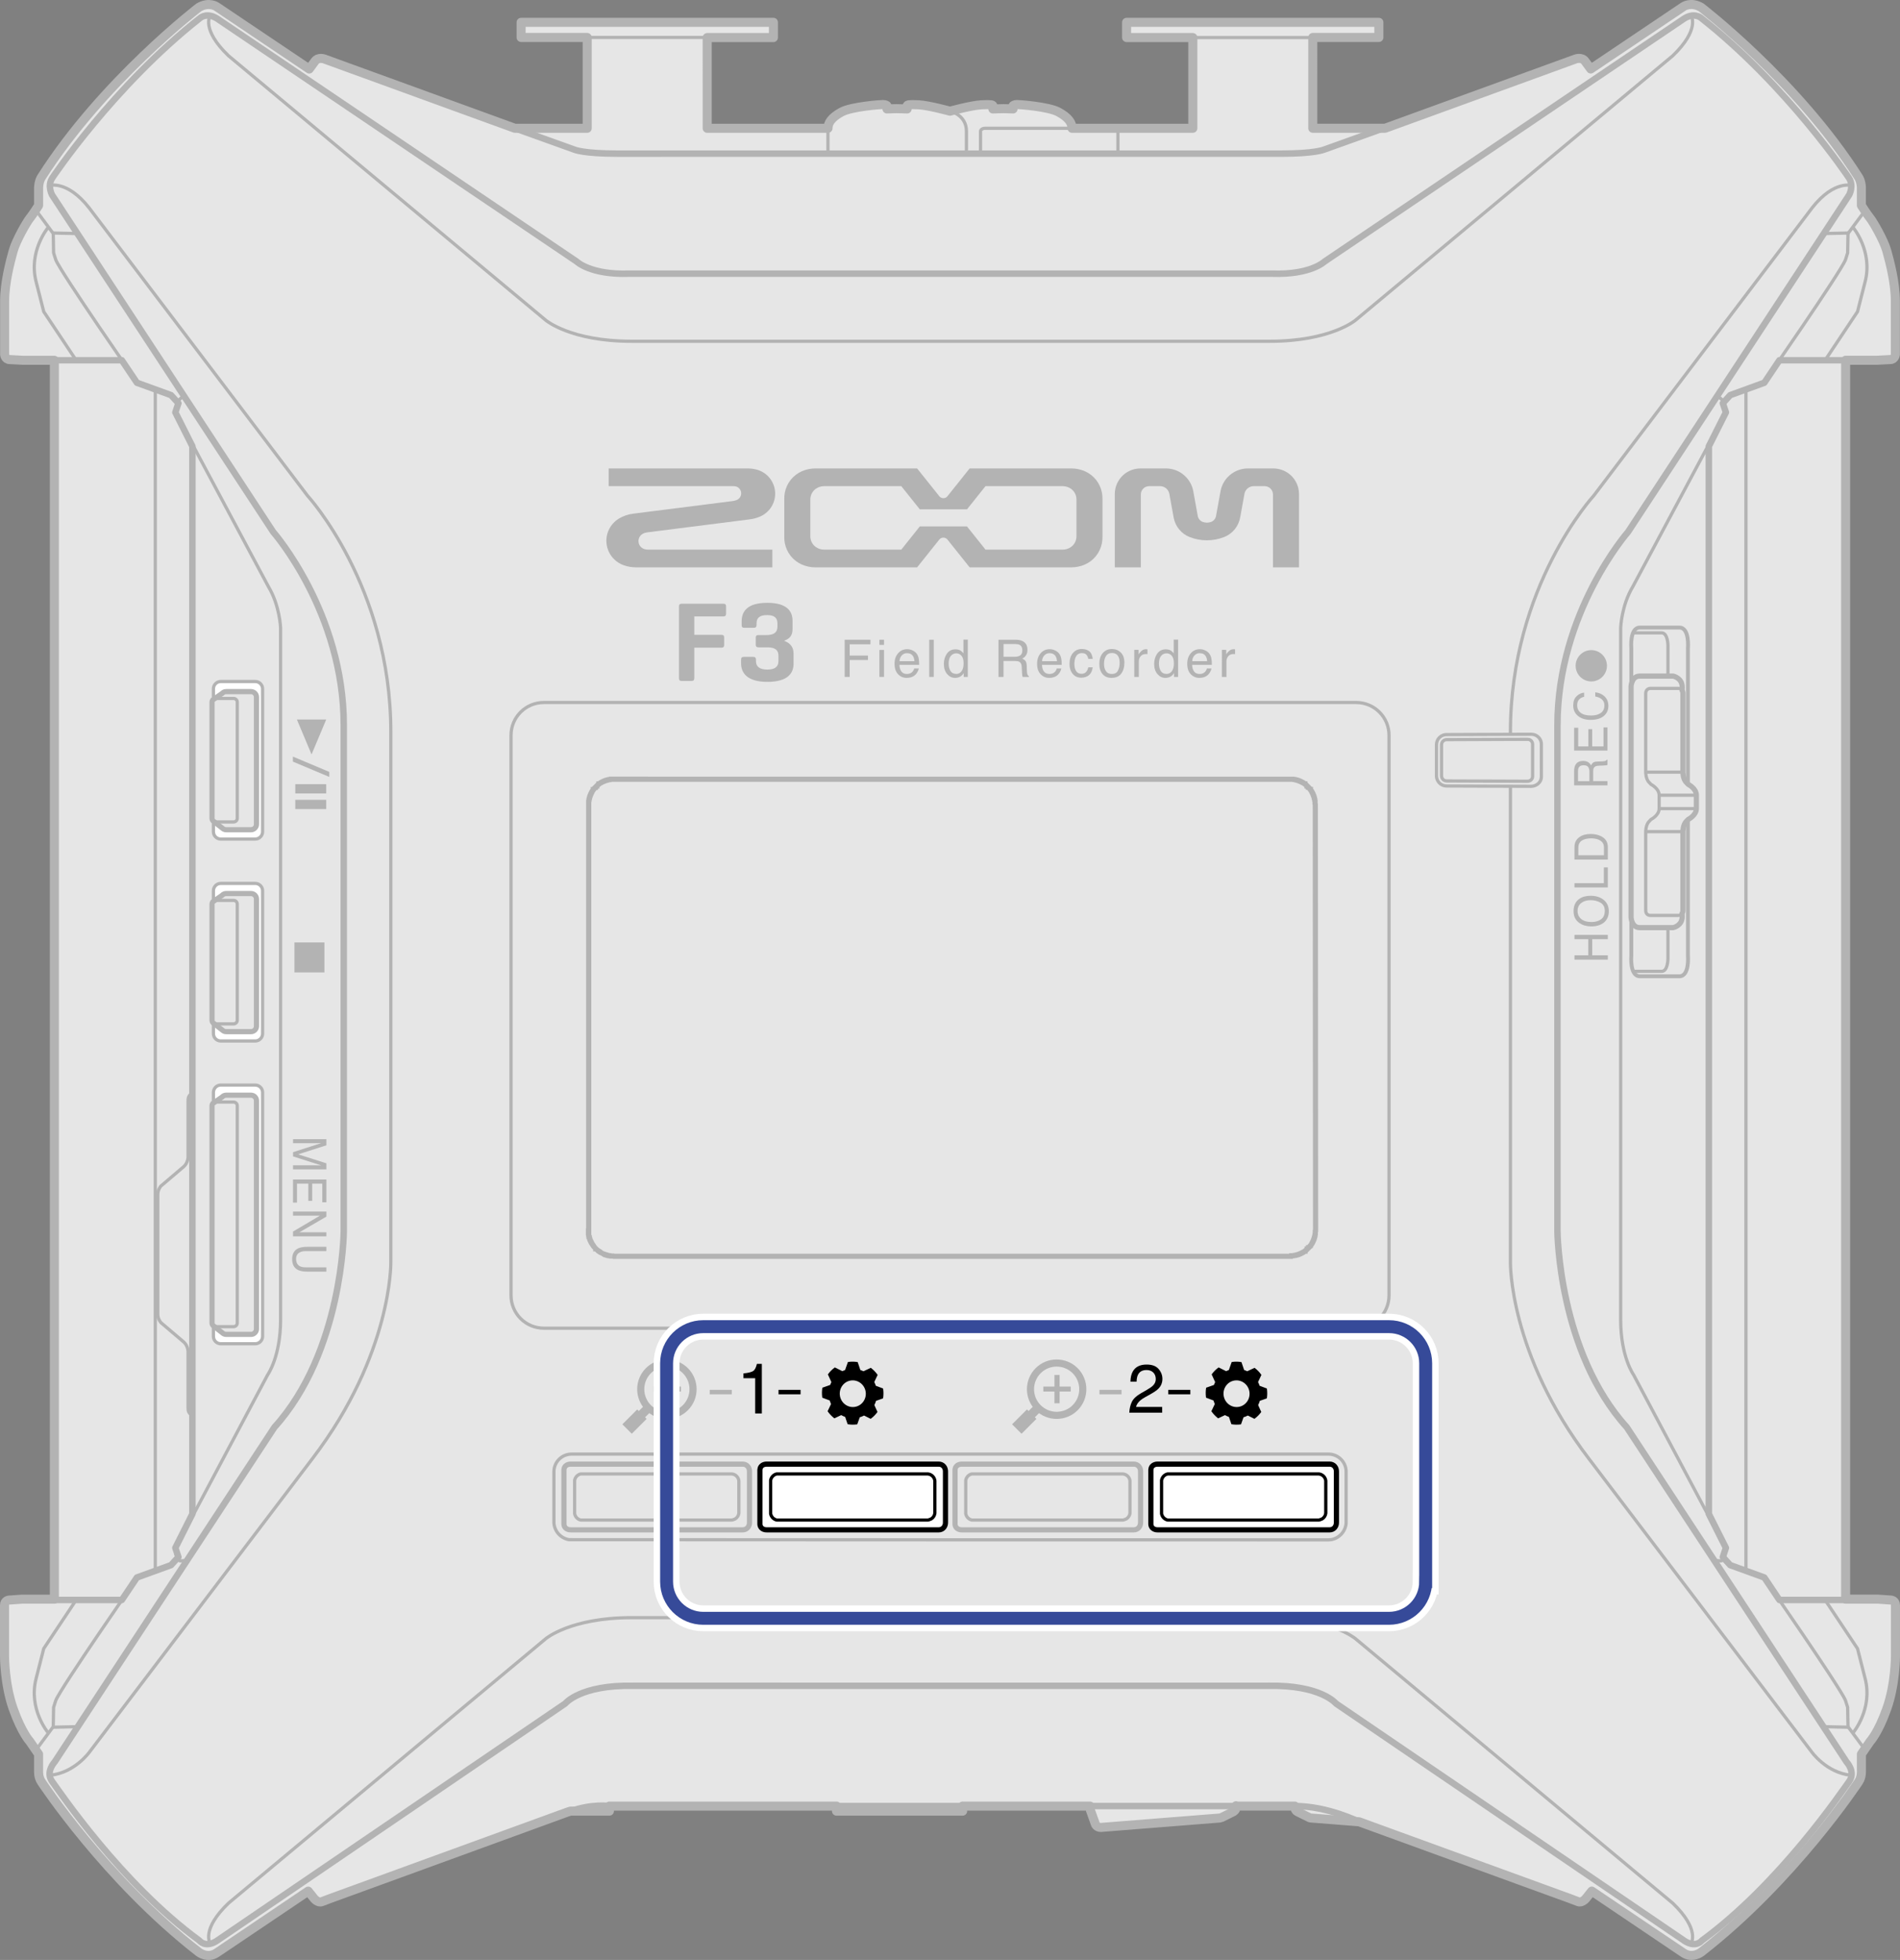 <?xml version="1.0" encoding="utf-8"?>
<!-- Generator: Adobe Illustrator 26.0.1, SVG Export Plug-In . SVG Version: 6.00 Build 0)  -->
<svg version="1.1" xmlns="http://www.w3.org/2000/svg" xmlns:xlink="http://www.w3.org/1999/xlink" x="0px" y="0px"
	 width="146.962px" height="151.602px" viewBox="0 0 146.962 151.602" style="enable-background:new 0 0 146.962 151.602;"
	 xml:space="preserve">
<rect x="0" y="0" width="146.962" height="151.602" fill="#808080" stroke="none"/>
<style type="text/css">
	.st0{fill:#E6E6E6;stroke:#B3B3B3;stroke-width:0.7;stroke-linecap:round;stroke-linejoin:round;stroke-miterlimit:10;}
	.st1{fill:none;stroke:#B3B3B3;stroke-width:0.25;stroke-linecap:round;stroke-linejoin:round;stroke-miterlimit:10;}
	.st2{fill:none;stroke:#B3B3B3;stroke-width:0.25;stroke-linejoin:round;stroke-miterlimit:10;}
	.st3{fill:none;stroke:#B3B3B3;stroke-width:0.5;stroke-linecap:round;stroke-linejoin:round;stroke-miterlimit:10;}
	.st4{fill:none;stroke:#B3B3B3;stroke-width:0.25;stroke-miterlimit:10;}
	.st5{fill:#FFFFFF;stroke:#B3B3B3;stroke-width:0.25;stroke-miterlimit:10;}
	.st6{fill:#E6E6E6;stroke:#B3B3B3;stroke-width:0.4;stroke-miterlimit:10;}
	.st7{fill:none;stroke:#B3B3B3;stroke-width:0.5;stroke-miterlimit:10;}
	.st8{fill:none;stroke:#B3B3B3;stroke-width:0.4;stroke-linecap:round;stroke-linejoin:round;stroke-miterlimit:10;}
	.st9{fill:#FFFFFF;stroke:#000000;stroke-width:0.4;stroke-linecap:round;stroke-linejoin:round;stroke-miterlimit:10;}
	.st10{fill:none;stroke:#000000;stroke-width:0.25;stroke-linecap:round;stroke-linejoin:round;stroke-miterlimit:10;}
	.st11{fill:#E6E6E6;stroke:#B3B3B3;stroke-width:0.25;stroke-miterlimit:10;}
	.st12{fill:none;stroke:#B3B3B3;stroke-width:0.3;stroke-miterlimit:10;}
	.st13{fill:#B3B3B3;}
	.st14{fill:none;stroke:#FFFFFF;stroke-width:2;stroke-miterlimit:10;}
	.st15{fill:none;stroke:#364A99;stroke-miterlimit:10;}
</style>
<g id="レイヤー_1">
	<g>
		<path class="st0" d="M105.127,140.916l13.49,4.912l2.257,0.822l0.564,0.205c0,0,0.315,0.115,0.621,0.236
			c0.306,0.122,0.602-0.236,0.602-0.236l0.462-0.578l7.082,4.777c0.708,0.477,1.378-0.053,1.378-0.053
			c7.21-5.612,12.183-13.186,12.183-13.186c0.252-0.373,0.211-0.855,0.211-0.855v-1.278l0.676-0.984c0,0,0.617-0.644,1.287-2.525
			c0.67-1.881,0.671-4.047,0.671-4.047s0-3.63,0-3.975s-0.326-0.384-0.326-0.384l-1.035-0.074h-2.494V27.866h2.428l1.027-0.055
			c0.358,0,0.392-0.391,0.392-0.391v-4.152c0-1.406-0.44-3.073-0.664-3.87c-0.224-0.797-1.039-2.22-1.287-2.525
			s-0.676-0.984-0.676-0.984v-1.383c-0.021-0.511-0.211-0.786-0.211-0.786c-4.742-7.455-12.183-13.15-12.183-13.15
			c-0.804-0.466-1.378-0.053-1.378-0.053l-7.161,4.818c0,0-0.183-0.247-0.44-0.599s-0.732-0.175-0.732-0.175l-14.735,5.359h-5.594
			V2.898h5.111V1.727H87.14v1.179h5.123v7.017h-9.343c0-0.423-0.274-0.838-1.047-1.258c-0.773-0.42-3.005-0.58-3.211-0.581
			c-0.207,0-0.297,0.087-0.297,0.087l-0.007,0.257c-0.133-0.011-0.72-0.023-0.72-0.023c-0.171-0.002-0.841,0.023-0.841,0.023v-0.24
			c-0.005-0.075-0.109-0.123-0.888-0.082c-0.779,0.041-2.427,0.495-2.427,0.495h0c0,0-1.648-0.454-2.427-0.495
			c-0.779-0.041-0.883,0.007-0.889,0.082v0.24c0,0-0.67-0.025-0.841-0.023c0,0-0.587,0.012-0.72,0.023l-0.007-0.257
			c0,0-0.09-0.088-0.297-0.087c-0.207,0-2.439,0.161-3.211,0.581c-0.773,0.42-1.047,0.835-1.047,1.258h-9.343V2.906h5.123V1.727
			H40.307v1.171h5.111v7.025h-5.594L25.09,4.563c0,0-0.475-0.177-0.732,0.175c-0.257,0.352-0.44,0.599-0.44,0.599l-7.161-4.818
			c0,0-0.575-0.413-1.378,0.053c0,0-7.44,5.695-12.183,13.15c0,0-0.19,0.275-0.211,0.786v1.383c0,0-0.428,0.679-0.676,0.984
			s-1.063,1.728-1.287,2.525c-0.224,0.797-0.664,2.464-0.664,3.87v4.152c0,0,0.034,0.391,0.392,0.391l1.027,0.055h2.428v95.827
			H1.711l-1.035,0.074c0,0-0.326,0.038-0.326,0.384s0,3.975,0,3.975s0.002,2.166,0.671,4.047s1.287,2.525,1.287,2.525l0.676,0.984
			v1.278c0,0-0.04,0.481,0.211,0.855c0,0,4.973,7.574,12.183,13.186c0,0,0.671,0.53,1.378,0.053l7.082-4.777l0.462,0.578
			c0,0,0.296,0.358,0.602,0.236c0.306-0.122,0.621-0.236,0.621-0.236l0.564-0.205l2.257-0.822l15.541-5.662l0.24-0.077h3.012v-0.39
			h17.564v0.39h9.757v-0.39h9.852v0.194l0.03,0.121l0.387,1.082c0,0,0.093,0.255,0.425,0.255l0.664-0.053l8.531-0.676
			c0,0,0.113-0.025,0.142-0.039s0.895-0.442,0.895-0.442s0.219-0.115,0.219-0.331c0-0.216,0-0.112,0-0.112h4.546v0.105
			c0,0,0.016,0.237,0.219,0.337s0.895,0.442,0.895,0.442s0.041,0.031,0.142,0.039S105.127,140.916,105.127,140.916z"/>
		<g>
			<path class="st1" d="M3.799,14.355c0,0,1.375-0.458,3.083,1.708l16.903,22.278c0,0,6.444,7,6.444,18.278v41.028
				c0,0,0.111,7.083-6.056,15.167L6.952,135.48c0,0-1.139,1.639-3.056,1.833"/>
			<path class="st1" d="M14.369,120.703l-0.361,0.028c0,0-0.444,0.139-0.417-1l7.111-13.389c0,0,1-1.389,1-4.25V48.564
				c0,0-0.056-1.722-0.944-3.194l-7.194-13.472l0.167-0.833c0,0,0.417-0.528,0.583-0.306"/>
			<path class="st1" d="M13.73,31.064l-0.5-0.5l-2.528-0.861c0,0-6.028-8.667-6.389-9.611l-0.167-0.528l-0.028-1.5L2.757,16.23"/>
			<line class="st2" x1="4.007" y1="18.022" x2="5.882" y2="18.064"/>
			<path class="st2" d="M3.716,17.605c0,0-1.542,1.833-0.917,4.208l0.583,2.292l2.417,3.625"/>
			<polyline class="st3" points="4.205,27.866 9.424,27.866 10.591,29.605 13.23,30.564 13.799,31.189 13.563,31.897 14.882,34.522 
				14.882,117.102 13.563,119.727 13.799,120.436 13.23,121.061 10.591,122.019 9.424,123.758 4.205,123.758 			"/>
			<path class="st1" d="M13.73,120.561l-0.5,0.5l-2.528,0.861c0,0-6.028,8.667-6.389,9.611l-0.167,0.528l-0.028,1.5l-1.361,1.833"/>
			<line class="st2" x1="4.007" y1="133.602" x2="5.882" y2="133.561"/>
			<path class="st2" d="M3.716,134.019c0,0-1.542-1.833-0.917-4.208l0.583-2.292l2.417-3.625"/>
			<line class="st1" x1="12.011" y1="30.317" x2="12.011" y2="121.477"/>
			<path class="st3" d="M98.092,130.397c4.083-0.083,5.25,1.375,5.25,1.375l26.979,18.375c0.875,0.542,1.313-0.042,1.313-0.042
				c6.042-4.417,10.847-11.569,11.389-12.306c0.007-0.01,0.014-0.019,0.02-0.029c0.502-0.728-0.215-1.485-0.215-1.485l-17-25.889
				c-5.278-5.833-5.361-15.125-5.361-15.125V56.105c0-8.75,5.458-14.958,5.458-14.958l17.097-26.056c0,0,0.403-0.708-0.014-1.333
				c0,0-4.736-7.111-11.458-12.389c0,0-0.531-0.441-1.333,0.101l-27.764,18.76c0,0-1.069,1.042-4.049,0.938H48.653
				c-2.979,0.104-4.049-0.938-4.049-0.938L16.841,1.47c-0.802-0.542-1.333-0.101-1.333-0.101C8.785,6.647,4.049,13.758,4.049,13.758
				c-0.417,0.625-0.014,1.333-0.014,1.333l17.097,26.056c0,0,5.458,6.208,5.458,14.958v39.167c0,0-0.083,9.292-5.361,15.125
				l-17,25.889c0,0-0.717,0.758-0.215,1.485c0.007,0.01,0.013,0.019,0.02,0.029c0.542,0.736,5.347,7.889,11.389,12.306
				c0,0,0.437,0.583,1.312,0.042l26.979-18.375c0,0,1.167-1.458,5.25-1.375H98.092z"/>
			<path class="st1" d="M130.8,1.21c0,0,0.729,1.042-1.417,3.104l-24.542,20.458c0,0-1.917,1.625-6.625,1.625H48.841
				c-4.708,0-6.625-1.625-6.625-1.625L17.674,4.314c-2.146-2.063-1.417-3.104-1.417-3.104"/>
			<path class="st1" d="M130.8,150.314c0,0,0.729-1.042-1.417-3.104l-24.542-20.458c0,0-1.917-1.625-6.625-1.625H48.841
				c-4.708,0-6.625,1.625-6.625,1.625L17.674,147.21c-2.146,2.063-1.417,3.104-1.417,3.104"/>
			<path class="st1" d="M143.259,14.355c0,0-1.375-0.458-3.083,1.708l-16.903,22.278c0,0-6.444,7-6.444,18.278v41.028
				c0,0-0.111,7.083,6.056,15.167l17.222,22.667c0,0,1.139,1.639,3.056,1.833"/>
			<path class="st1" d="M132.689,120.703l0.361,0.028c0,0,0.444,0.139,0.417-1l-7.111-13.389c0,0-1-1.389-1-4.25V48.564
				c0,0,0.056-1.722,0.944-3.194l7.194-13.472l-0.167-0.833c0,0-0.417-0.528-0.583-0.306"/>
			<path class="st1" d="M133.328,31.064l0.5-0.5l2.528-0.861c0,0,6.028-8.667,6.389-9.611l0.167-0.528l0.028-1.5l1.361-1.833"/>
			<line class="st2" x1="143.05" y1="18.022" x2="141.175" y2="18.064"/>
			<path class="st2" d="M143.342,17.605c0,0,1.542,1.833,0.917,4.208l-0.583,2.292l-2.417,3.625"/>
			<polyline class="st3" points="142.853,27.866 137.634,27.866 136.467,29.605 133.828,30.564 133.259,31.189 133.495,31.897 
				132.175,34.522 132.175,117.102 133.495,119.727 133.259,120.436 133.828,121.061 136.467,122.019 137.634,123.758 
				142.853,123.758 			"/>
			<path class="st1" d="M133.328,120.561l0.5,0.5l2.528,0.861c0,0,6.028,8.667,6.389,9.611l0.167,0.528l0.028,1.5l1.361,1.833"/>
			<line class="st2" x1="143.05" y1="133.602" x2="141.175" y2="133.561"/>
			<path class="st2" d="M143.342,134.019c0,0,1.542-1.833,0.917-4.208l-0.583-2.292l-2.417-3.625"/>
			<line class="st1" x1="135.047" y1="30.317" x2="135.047" y2="121.477"/>
			<path class="st4" d="M14.929,109.441c0,0-0.381,0.034-0.381-0.527v-4.374c0,0-0.014-0.467-0.349-0.747l-1.75-1.487
				c0,0-0.243-0.266-0.243-0.64v-9.288c0-0.374,0.243-0.64,0.243-0.64l1.75-1.487c0.334-0.281,0.349-0.747,0.349-0.747v-4.374
				c0-0.561,0.381-0.527,0.381-0.527"/>
			<g>
				<path class="st5" d="M19.744,103.939h-2.669c-0.312,0-0.567-0.255-0.567-0.567V84.498c0-0.312,0.255-0.567,0.567-0.567h2.669
					c0.312,0,0.567,0.255,0.567,0.567v18.874C20.311,103.684,20.055,103.939,19.744,103.939z"/>
				<path class="st6" d="M17.18,84.853c0.078-0.086,0.19-0.14,0.315-0.14h1.918c0.234,0,0.425,0.191,0.425,0.425v17.653
					c0,0.234-0.191,0.425-0.425,0.425h-1.918c-0.113,0-0.216-0.045-0.292-0.117l-0.659-0.518c-0.086-0.049-0.145-0.141-0.145-0.247
					V85.528c0-0.064,0.022-0.124,0.058-0.172L17.18,84.853z"/>
				<path class="st4" d="M16.457,85.357c0.052-0.068,0.134-0.112,0.225-0.112h1.387c0.156,0,0.283,0.128,0.283,0.283v16.806
					c0,0.156-0.128,0.283-0.283,0.283h-1.387c-0.156,0-0.283-0.128-0.283-0.283V85.528C16.399,85.464,16.421,85.404,16.457,85.357"
					/>
			</g>
			<g>
				<path class="st5" d="M19.744,80.521h-2.669c-0.312,0-0.567-0.255-0.567-0.567V68.899c0-0.312,0.255-0.567,0.567-0.567h2.669
					c0.312,0,0.567,0.255,0.567,0.567v11.054C20.311,80.266,20.055,80.521,19.744,80.521z"/>
				<path class="st6" d="M17.18,69.255c0.078-0.086,0.19-0.14,0.315-0.14h1.918c0.234,0,0.425,0.191,0.425,0.425v9.834
					c0,0.234-0.191,0.425-0.425,0.425h-1.918c-0.113,0-0.216-0.045-0.292-0.117l-0.659-0.518c-0.086-0.049-0.145-0.141-0.145-0.247
					V69.93c0-0.064,0.022-0.124,0.058-0.172L17.18,69.255z"/>
				<path class="st4" d="M16.457,69.758c0.052-0.068,0.134-0.112,0.225-0.112h1.387c0.156,0,0.283,0.128,0.283,0.283v8.986
					c0,0.156-0.128,0.283-0.283,0.283h-1.387c-0.156,0-0.283-0.128-0.283-0.283V69.93C16.399,69.865,16.421,69.806,16.457,69.758"/>
			</g>
			<g>
				<path class="st5" d="M19.744,64.902h-2.669c-0.312,0-0.567-0.255-0.567-0.567V53.281c0-0.312,0.255-0.567,0.567-0.567h2.669
					c0.312,0,0.567,0.255,0.567,0.567v11.054C20.311,64.647,20.055,64.902,19.744,64.902z"/>
				<path class="st6" d="M17.18,53.636c0.078-0.086,0.19-0.14,0.315-0.14h1.918c0.234,0,0.425,0.191,0.425,0.425v9.834
					c0,0.234-0.191,0.425-0.425,0.425h-1.918c-0.113,0-0.216-0.045-0.292-0.117l-0.659-0.518c-0.086-0.049-0.145-0.141-0.145-0.247
					v-8.986c0-0.064,0.022-0.124,0.058-0.172L17.18,53.636z"/>
				<path class="st4" d="M16.457,54.139c0.052-0.068,0.134-0.112,0.225-0.112h1.387c0.156,0,0.283,0.128,0.283,0.283v8.986
					c0,0.156-0.128,0.283-0.283,0.283h-1.387c-0.156,0-0.283-0.128-0.283-0.283v-8.986C16.399,54.247,16.421,54.187,16.457,54.139"
					/>
			</g>
			<path class="st7" d="M107.012,9.923l-4.608,1.654c0,0-0.702,0.308-3.305,0.308H47.738c-2.603,0-3.305-0.308-3.305-0.308
				l-4.608-1.654"/>
			<path class="st7" d="M105.127,140.916c0,0-2.418-1.218-4.977-1.218H47.138c0,0-1.305-0.198-2.98,0.39"/>
			<line class="st4" x1="45.418" y1="2.898" x2="54.699" y2="2.898"/>
			<line class="st4" x1="92.263" y1="2.906" x2="101.543" y2="2.906"/>
			<line class="st4" x1="64.041" y1="9.923" x2="64.041" y2="11.874"/>
			<path class="st4" d="M73.481,8.601c0,0,1.27,0.267,1.27,1.545v1.706"/>
			<path class="st4" d="M75.841,11.869v-1.723c0,0,0.025-0.224,0.374-0.224h9.865c0,0,0.39-0.11,0.39,0.39v1.572"/>
			<path class="st6" d="M101.737,62.221l-0.021-0.041v-0.227l-0.021-0.021v-0.103l-0.021-0.021v-0.062l-0.021-0.021v-0.062
				l-0.021-0.021v-0.041l-0.021-0.021v-0.041l-0.021-0.021v-0.021l-0.021-0.021v-0.041l-0.021-0.021v-0.021l-0.021-0.021v-0.021
				l-0.021-0.021v-0.021l-0.021-0.021v-0.021l-0.021-0.021V61.23l-0.021-0.021v-0.021l-0.041-0.041v-0.021l-0.041-0.041v-0.021
				h-0.021l-0.021-0.021v-0.021l-0.062-0.062v-0.021l-0.041-0.041H101.2v-0.021l-0.083-0.083h-0.021v-0.021l-0.041-0.041h-0.021
				l-0.041-0.041l-0.021-0.021h-0.021l-0.021-0.021v-0.021h-0.021l-0.041-0.041h-0.021l-0.021-0.021l-0.021-0.021h-0.021
				l-0.021-0.021h-0.021l-0.021-0.021h-0.021l-0.021-0.021h-0.021l-0.021-0.021h-0.021l-0.021-0.021h-0.021l-0.021-0.021h-0.041
				l-0.021-0.021h-0.021l-0.021-0.021h-0.041l-0.021-0.021h-0.041l-0.021-0.021h-0.062l-0.021-0.021h-0.062l-0.021-0.021h-0.103
				l-0.021-0.021h-0.248H47.48h0h-0.268L47.191,60.3h-0.103l-0.021,0.021h-0.062l-0.021,0.021h-0.062l-0.021,0.021h-0.041
				l-0.021,0.021h-0.041l-0.021,0.021h-0.021l-0.021,0.021h-0.041l-0.021,0.021h-0.021l-0.021,0.021h-0.021l-0.021,0.021h-0.021
				l-0.021,0.021H46.53l-0.021,0.021h-0.021l-0.021,0.021h-0.021l-0.021,0.021l-0.021,0.021h-0.021l-0.041,0.041h-0.021v0.021
				l-0.021,0.021h-0.021l-0.062,0.062H46.2l-0.041,0.041v0.021h-0.021l-0.021,0.021l-0.062,0.062v0.021h-0.021l-0.041,0.041v0.021
				l-0.021,0.021l-0.041,0.041v0.021l-0.021,0.021H45.89v0.021l-0.041,0.041v0.021l-0.041,0.041v0.021l-0.021,0.021v0.021
				l-0.021,0.021v0.021l-0.021,0.021v0.021l-0.021,0.021v0.021l-0.021,0.021v0.021l-0.021,0.021v0.041l-0.021,0.021v0.021
				l-0.021,0.021v0.041l-0.021,0.021v0.041l-0.021,0.021v0.062l-0.021,0.021v0.062l-0.021,0.021v0.103l-0.021,0.021v0.269v32.983
				h-0.021v0.083c0,0.041,0,0.083,0,0.124v0.041l0.021,0.021v0.103l0.021,0.021v0.083L45.58,95.7v0.041l0.021,0.021v0.041
				l0.021,0.021v0.062l0.021,0.021v0.021l0.021,0.021v0.021l0.021,0.021v0.021l0.021,0.021v0.021l0.021,0.021v0.021l0.021,0.021
				v0.021l0.021,0.021v0.021l0.021,0.021l0.021,0.021v0.021l0.041,0.041v0.021l0.041,0.041v0.021l0.041,0.041v0.021l0.021,0.021
				l0.021,0.021l0.021,0.021l0.083,0.083v0.021h0.021l0.021,0.021l0.021,0.021l0.062,0.062l0.021,0.021l0.021,0.021h0.021
				l0.041,0.041h0.021l0.041,0.041h0.021l0.041,0.041h0.021c0.039,0.054,0.197,0.1,0.248,0.145h0.021l0.021,0.021h0.021l0.021,0.021
				h0.062l0.021,0.021h0.041l0.021,0.021h0.041l0.021,0.021h0.083l0.021,0.021h0.103l0.021,0.021h0.227l0.041,0.021h52.315v-0.021
				l0.021-0.021h0.227l0.021-0.021h0.103l0.021-0.021h0.062l0.021-0.021h0.062l0.021-0.021h0.041l0.021-0.021h0.041l0.021-0.021
				h0.021l0.021-0.021h0.041l0.021-0.021h0.021l0.021-0.021h0.021l0.021-0.021h0.021l0.021-0.021h0.021l0.021-0.021h0.021
				l0.021-0.021h0.021l0.041-0.041h0.021l0.041-0.041h0.021v-0.021l0.021-0.021h0.021l0.021-0.021l0.021-0.021l0.021-0.021h0.021
				l0.041-0.041v-0.021h0.021l0.083-0.083v-0.021h0.021l0.041-0.041v-0.021l0.021-0.021l0.041-0.041v-0.021l0.021-0.021h0.021V96.32
				l0.041-0.041v-0.021l0.041-0.041v-0.021l0.021-0.021v-0.021l0.021-0.021v-0.021l0.021-0.021v-0.021l0.021-0.021v-0.021
				l0.021-0.021v-0.021l0.021-0.021v-0.041l0.021-0.021v-0.021l0.021-0.021v-0.041l0.021-0.021v-0.041l0.021-0.021v-0.062
				l0.021-0.021v-0.062l0.021-0.021v-0.103l0.021-0.021v-0.227l0.021-0.021L101.737,62.221L101.737,62.221z"/>
			<g id="ARC_00000044867892772790814310000012674263979982441912_">
				<path class="st1" d="M39.527,56.876v43.323c0,1.401,1.136,2.537,2.537,2.537h62.838c1.401,0,2.537-1.136,2.537-2.537V56.876
					c0-1.401-1.136-2.537-2.537-2.537H42.064C40.663,54.339,39.527,55.475,39.527,56.876"/>
			</g>
			<g id="SPLINE_00000181046790072069480070000017902721664955572924_">
				<path class="st1" d="M44.211,112.474c-0.754,0-1.366,0.612-1.366,1.366c0,0,0,3.943,0.001,3.964h0
					c0.01,0.155,0.047,0.31,0.108,0.453c0.123,0.29,0.34,0.53,0.616,0.683c0.136,0.075,0.286,0.129,0.439,0.154l0,0
					c0.067,0.01,58.747,0.015,58.747,0.015c0.068,0,0.135-0.005,0.202-0.015l0,0c0.153-0.026,0.303-0.079,0.439-0.155
					c0.276-0.153,0.492-0.393,0.616-0.683c0.061-0.143,0.098-0.298,0.108-0.452h0c0.001-0.02,0.001-3.964,0.001-3.964
					c0-0.754-0.612-1.366-1.366-1.366H44.211z"/>
			</g>
			<g id="SPLINE_00000008151369230411556680000010841614023336726163_">
				<path class="st8" d="M57.452,113.251l-13.305-0.001c-0.038,0-0.077,0.002-0.115,0.007c-0.038,0.006-0.076,0.016-0.112,0.029
					c-0.036,0.013-0.072,0.029-0.104,0.05c-0.033,0.021-0.062,0.047-0.088,0.076c-0.036,0.04-0.064,0.088-0.082,0.138
					c-0.018,0.051-0.026,0.159-0.026,0.159c0,0.021,0,4.144,0,4.165c0,0.054,0.008,0.108,0.026,0.159
					c0.018,0.051,0.046,0.099,0.082,0.138c0.026,0.029,0.056,0.055,0.088,0.076c0.033,0.021,0.068,0.037,0.104,0.05
					c0.036,0.013,0.074,0.023,0.112,0.029c0.038,0.006,0.076,0.008,0.115,0.007c0.024,0,13.294-0.001,13.305,0h0
					c0.071,0,0.144-0.014,0.209-0.043c0.066-0.029,0.125-0.073,0.172-0.126c0.047-0.054,0.083-0.118,0.106-0.185
					c0.023-0.068,0.033-0.14,0.033-0.211h0c0,0,0-3.941,0-3.952c0-0.071-0.01-0.143-0.033-0.211
					c-0.023-0.068-0.058-0.132-0.106-0.185c-0.047-0.054-0.107-0.098-0.172-0.126C57.595,113.264,57.523,113.25,57.452,113.251
					L57.452,113.251z"/>
			</g>
			<g id="SPLINE_00000018214773845569673990000012835519077197613986_">
				<path class="st9" d="M72.611,113.251l-13.305-0.001c-0.038,0-0.077,0.002-0.115,0.007c-0.038,0.006-0.076,0.016-0.112,0.029
					c-0.036,0.013-0.072,0.029-0.104,0.05c-0.033,0.021-0.062,0.047-0.088,0.076c-0.036,0.04-0.064,0.088-0.082,0.138
					c-0.018,0.051-0.026,0.159-0.026,0.159c0,0.021,0,4.144,0,4.165c0,0.054,0.008,0.108,0.026,0.159
					c0.018,0.051,0.046,0.099,0.082,0.138c0.026,0.029,0.056,0.055,0.088,0.076c0.033,0.021,0.068,0.037,0.104,0.05
					c0.036,0.013,0.074,0.023,0.112,0.029c0.038,0.006,0.076,0.008,0.115,0.007c0.024,0,13.294-0.001,13.305,0l0,0
					c0.071,0,0.144-0.014,0.209-0.043c0.066-0.029,0.125-0.073,0.172-0.126c0.047-0.054,0.083-0.118,0.106-0.185
					c0.023-0.068,0.033-0.14,0.033-0.211h0c0,0,0-3.941,0-3.952c0-0.071-0.01-0.143-0.033-0.211
					c-0.023-0.068-0.058-0.132-0.106-0.185c-0.047-0.054-0.107-0.098-0.172-0.126C72.755,113.264,72.682,113.25,72.611,113.251
					L72.611,113.251z"/>
			</g>
			<g id="SPLINE_00000071539152239247422510000007804700962446450613_">
				<path class="st8" d="M87.702,113.251l-13.305-0.001c-0.038,0-0.077,0.002-0.115,0.007c-0.038,0.006-0.076,0.016-0.112,0.029
					c-0.036,0.013-0.072,0.029-0.104,0.05c-0.033,0.021-0.062,0.047-0.088,0.076c-0.036,0.04-0.064,0.088-0.082,0.138
					c-0.018,0.051-0.026,0.159-0.026,0.159c0,0.021,0,4.144,0,4.165c0,0.054,0.008,0.108,0.026,0.159
					c0.018,0.051,0.046,0.099,0.082,0.138c0.026,0.029,0.055,0.055,0.088,0.076c0.033,0.021,0.068,0.037,0.104,0.05
					c0.036,0.013,0.074,0.023,0.112,0.029c0.038,0.006,0.076,0.008,0.115,0.007c0.024,0,13.294-0.001,13.305,0l0,0
					c0.071,0,0.144-0.014,0.209-0.043c0.066-0.029,0.125-0.073,0.172-0.126c0.047-0.054,0.083-0.118,0.106-0.185
					c0.023-0.068,0.033-0.14,0.033-0.211h0c0,0,0-3.941,0-3.952c0-0.071-0.01-0.143-0.033-0.211
					c-0.023-0.068-0.058-0.132-0.106-0.185c-0.047-0.054-0.107-0.098-0.172-0.126C87.846,113.264,87.773,113.25,87.702,113.251
					L87.702,113.251z"/>
			</g>
			<g id="SPLINE_00000029030686594711223180000000257556292725698196_">
				<path class="st9" d="M102.849,113.251l-13.305-0.001c-0.038,0-0.077,0.002-0.115,0.007c-0.038,0.006-0.076,0.016-0.112,0.029
					c-0.036,0.013-0.072,0.029-0.104,0.05c-0.033,0.021-0.062,0.047-0.088,0.076c-0.036,0.04-0.064,0.088-0.082,0.138
					c-0.018,0.051-0.026,0.159-0.026,0.159c0,0.021,0,4.144,0,4.165c0,0.054,0.008,0.108,0.026,0.159
					c0.018,0.051,0.046,0.099,0.082,0.138c0.026,0.029,0.055,0.055,0.088,0.076c0.033,0.021,0.068,0.037,0.104,0.05
					c0.036,0.013,0.074,0.023,0.112,0.029c0.038,0.006,0.076,0.008,0.115,0.007c0.024,0,13.294-0.001,13.305,0l0,0
					c0.071,0,0.144-0.014,0.209-0.043c0.066-0.029,0.125-0.073,0.172-0.126c0.047-0.054,0.083-0.118,0.106-0.185
					c0.023-0.068,0.033-0.14,0.033-0.211h0c0,0,0-3.941,0-3.952c0-0.071-0.01-0.143-0.033-0.211
					c-0.023-0.068-0.058-0.132-0.106-0.185c-0.047-0.054-0.107-0.098-0.172-0.126C102.992,113.264,102.92,113.25,102.849,113.251
					L102.849,113.251z"/>
			</g>
			<g id="SPLINE_00000057827264429692607010000010539621154947214766_">
				<path class="st1" d="M56.607,114.009H44.921c-0.116,0.023-0.226,0.085-0.31,0.172c-0.086,0.089-0.144,0.204-0.164,0.323v2.576
					c0.02,0.119,0.078,0.235,0.164,0.323c0.084,0.087,0.194,0.148,0.31,0.172h11.686l0,0c0.069-0.007,0.243-0.077,0.263-0.089h0
					c0.077-0.048,0.144-0.113,0.193-0.191c0.048-0.075,0.078-0.162,0.087-0.25v-2.507l0,0c-0.014-0.132-0.078-0.263-0.176-0.359
					C56.875,114.082,56.742,114.021,56.607,114.009L56.607,114.009z"/>
			</g>
			<g id="SPLINE_00000134963302323585338460000000649237690388410540_">
				<path class="st10" d="M71.767,114.009H60.081c-0.116,0.023-0.226,0.085-0.31,0.172c-0.086,0.089-0.144,0.204-0.164,0.323v2.576
					c0.02,0.119,0.078,0.235,0.164,0.323c0.084,0.087,0.194,0.148,0.31,0.172h11.686l0,0c0.069-0.007,0.243-0.077,0.263-0.089l0,0
					c0.077-0.048,0.144-0.113,0.193-0.191c0.048-0.075,0.078-0.162,0.087-0.25v-2.507l0,0c-0.014-0.132-0.078-0.263-0.176-0.359
					C72.035,114.082,71.901,114.021,71.767,114.009L71.767,114.009z"/>
			</g>
			<g id="SPLINE_00000016775103140264927960000010513081521400009856_">
				<path class="st1" d="M86.858,114.009H75.172c-0.116,0.023-0.226,0.085-0.31,0.172c-0.086,0.089-0.144,0.204-0.164,0.323v2.576
					c0.02,0.119,0.078,0.235,0.164,0.323c0.084,0.087,0.194,0.148,0.31,0.172h11.686h0c0.069-0.007,0.243-0.077,0.263-0.089h0
					c0.077-0.048,0.144-0.113,0.193-0.191c0.048-0.075,0.078-0.162,0.087-0.25v-2.507l0,0c-0.014-0.132-0.078-0.263-0.176-0.359
					C87.126,114.082,86.992,114.021,86.858,114.009L86.858,114.009z"/>
			</g>
			<g id="SPLINE_00000093892213881090403720000003230657332436935089_">
				<path class="st10" d="M102.005,114.009H90.318c-0.116,0.023-0.226,0.085-0.31,0.172c-0.086,0.089-0.144,0.204-0.164,0.323v2.576
					c0.02,0.119,0.078,0.235,0.164,0.323c0.084,0.087,0.194,0.148,0.31,0.172h11.686h0c0.069-0.007,0.243-0.077,0.263-0.089h0
					c0.077-0.048,0.144-0.113,0.193-0.191c0.048-0.075,0.078-0.162,0.087-0.25v-2.507l0,0c-0.014-0.132-0.078-0.263-0.176-0.359
					C102.273,114.082,102.139,114.021,102.005,114.009L102.005,114.009z"/>
			</g>
			<g>
				<g id="SPLINE_00000032650011656221750640000001814348069780620957_">
					<path class="st11" d="M119.222,57.56c-0.001-0.123-0.032-0.249-0.09-0.359c-0.05-0.093-0.12-0.175-0.203-0.24
						c-0.073-0.057-0.156-0.101-0.245-0.129c-0.083-0.026-0.171-0.037-0.258-0.037l-6.535,0.025
						c-0.135,0.001-0.274,0.037-0.39,0.105c-0.059,0.034-0.113,0.076-0.162,0.124c-0.048,0.048-0.09,0.103-0.124,0.162
						c-0.068,0.117-0.104,0.256-0.105,0.39v2.415c0.001,0.135,0.037,0.274,0.105,0.39c0.034,0.059,0.076,0.113,0.124,0.162
						c0.048,0.048,0.103,0.09,0.162,0.124c0.117,0.068,0.256,0.104,0.39,0.105l6.535,0.025c0.093,0,0.187-0.016,0.276-0.047
						c0.092-0.032,0.178-0.079,0.253-0.14c0.078-0.064,0.145-0.143,0.191-0.233c0.053-0.106,0.076-0.227,0.077-0.345h0
						L119.222,57.56"/>
				</g>
				<g id="SPLINE_00000079474378621146964600000007156543197700888222_">
					<path class="st4" d="M111.891,57.21L111.891,57.21c-0.025,0-0.051,0.002-0.076,0.008c-0.074,0.015-0.146,0.053-0.2,0.107
						c-0.018,0.018-0.034,0.038-0.049,0.059c-0.042,0.063-0.066,0.141-0.066,0.217l0,0v2.415l0,0c0,0.026,0.002,0.051,0.008,0.076
						c0.015,0.074,0.053,0.146,0.107,0.2c0.018,0.018,0.038,0.034,0.059,0.049c0.063,0.042,0.141,0.066,0.217,0.066l6.283,0.024
						l0.073-0.013l0.066-0.023l0.058-0.03l0.047-0.034l0.037-0.038l0.034-0.048l0.029-0.055l0.02-0.07l0.005-0.063l0,0V57.56
						c0-0.075-0.025-0.152-0.068-0.214c-0.029-0.041-0.066-0.075-0.108-0.101c-0.068-0.042-0.15-0.063-0.229-0.06L111.891,57.21z"/>
				</g>
			</g>
			<path class="st12" d="M126.18,73.923c0,0-0.142,1.591,0.662,1.591h3.055c0.804,0,0.662-1.591,0.662-1.591V50.133
				c0,0,0.142-1.591-0.662-1.591h-3.055c-0.804,0-0.662,1.591-0.662,1.591V73.923z"/>
			<g>
				<path class="st6" d="M130.112,53.404c0.035,0.056,0.058,0.131,0.058,0.232v6.09c0,0-0.003,0.555,0.283,0.81l0.129,0.136
					c0,0,0.628,0.315,0.628,0.837v1.036c0,0.523-0.628,0.837-0.628,0.837l-0.129,0.136c-0.285,0.255-0.283,0.81-0.283,0.81v6.09
					c0,0.107-0.026,0.185-0.064,0.241l0.011,0.241c0,0.707-0.692,0.852-0.692,0.852h-2.602c-0.615,0-0.662-0.783-0.662-0.783V53.08
					c0,0,0.047-0.783,0.662-0.783h2.602c0,0,0.692,0.145,0.692,0.852L130.112,53.404z"/>
				<path class="st4" d="M127.293,70.419v-6.09c0,0-0.003-0.555,0.283-0.81l0.129-0.136c0,0,0.628-0.315,0.628-0.837V61.51
					c0-0.523-0.628-0.837-0.628-0.837l-0.129-0.136c-0.286-0.255-0.283-0.81-0.283-0.81v-6.09c0-0.37,0.335-0.39,0.335-0.39h2.172
					c0,0,0.37-0.016,0.37,0.39v6.09c0,0-0.003,0.555,0.283,0.81l0.129,0.136c0,0,0.628,0.315,0.628,0.837v1.036
					c0,0.523-0.628,0.837-0.628,0.837l-0.129,0.136c-0.285,0.255-0.283,0.81-0.283,0.81v6.09c0,0.406-0.37,0.39-0.37,0.39h-2.146
					C127.653,70.81,127.293,70.827,127.293,70.419z"/>
				<line class="st5" x1="127.293" y1="59.726" x2="130.17" y2="59.726"/>
				<line class="st5" x1="127.293" y1="64.329" x2="130.17" y2="64.329"/>
				<line class="st5" x1="128.339" y1="62.546" x2="131.216" y2="62.546"/>
				<line class="st5" x1="128.339" y1="61.51" x2="131.216" y2="61.51"/>
			</g>
			<path class="st4" d="M129.013,52.297v-2.368c0,0-0.001-0.976-0.488-0.976h-2.153"/>
			<path class="st4" d="M129.013,71.791v2.368c0,0-0.001,0.976-0.488,0.976h-2.153"/>
		</g>
	</g>
	<g>
		<g>
			<path class="st13" d="M84.775,37.112c-0.23-0.287-0.53-0.518-0.869-0.665c-0.322-0.139-0.675-0.213-1.026-0.213H75l-1.717,2.15
				c-0.049,0.065-0.118,0.111-0.196,0.135c-0.077,0.023-0.16,0.023-0.236,0c-0.076-0.025-0.147-0.07-0.196-0.135l-1.717-2.15h-7.879
				c-0.352,0-0.704,0.074-1.027,0.213c-0.338,0.147-0.639,0.378-0.87,0.665c-0.229,0.287-0.388,0.63-0.458,0.994
				c-0.027,0.153-0.042,0.309-0.042,0.463v2.981c0,0.156,0.014,0.312,0.042,0.464c0.07,0.361,0.229,0.706,0.458,0.993
				c0.231,0.288,0.532,0.518,0.87,0.665c0.323,0.139,0.675,0.213,1.027,0.213h7.879l1.717-2.151c0.049-0.063,0.12-0.11,0.196-0.134
				c0.076-0.023,0.159-0.023,0.236,0c0.078,0.025,0.147,0.071,0.196,0.134L75,43.884h7.879c0.351,0,0.703-0.074,1.026-0.213
				c0.34-0.147,0.639-0.376,0.869-0.665c0.23-0.287,0.388-0.632,0.458-0.993c0.029-0.152,0.043-0.308,0.043-0.464v-2.981
				c0-0.155-0.015-0.311-0.043-0.463C85.163,37.742,85.004,37.399,84.775,37.112z M83.262,41.491c0,0.161-0.038,0.323-0.113,0.464
				c-0.074,0.144-0.184,0.269-0.317,0.361c-0.184,0.129-0.408,0.198-0.633,0.198h-5.972l-1.433-1.796h-3.648l-1.432,1.796h-5.973
				c-0.224,0-0.448-0.069-0.633-0.198c-0.132-0.092-0.241-0.217-0.315-0.361c-0.074-0.141-0.115-0.303-0.115-0.464v-2.864
				c0-0.16,0.041-0.321,0.115-0.464c0.074-0.143,0.184-0.269,0.315-0.361c0.185-0.128,0.409-0.198,0.633-0.198h5.973l1.432,1.795
				h3.648l1.433-1.795h5.972c0.225,0,0.45,0.07,0.633,0.198c0.133,0.093,0.243,0.218,0.317,0.361
				c0.075,0.142,0.113,0.303,0.113,0.464V41.491z"/>
			<path class="st13" d="M49.784,41.255c0.094-0.04,0.192-0.065,0.291-0.078l7.945-1.008c0.277-0.036,0.55-0.113,0.803-0.228
				c0.364-0.163,0.675-0.444,0.874-0.789c0.202-0.345,0.291-0.755,0.252-1.152c-0.037-0.397-0.203-0.782-0.466-1.083
				c-0.263-0.301-0.622-0.517-1.01-0.607c-0.212-0.051-0.429-0.076-0.647-0.076H47.079v1.37h9.625c0.046,0,0.092,0.002,0.136,0.007
				c0.122,0.013,0.236,0.067,0.322,0.152c0.086,0.086,0.147,0.2,0.162,0.319c0.019,0.12-0.005,0.245-0.064,0.351
				c-0.06,0.106-0.154,0.191-0.266,0.238c-0.102,0.043-0.211,0.072-0.322,0.086l-7.709,0.978c-0.379,0.048-0.747,0.173-1.075,0.367
				c-0.43,0.254-0.761,0.675-0.903,1.155c-0.144,0.48-0.098,1.012,0.124,1.46c0.222,0.45,0.619,0.808,1.086,0.987
				c0.318,0.119,0.657,0.181,0.997,0.181H59.74v-1.37h-9.6c-0.095,0-0.189-0.012-0.282-0.038c-0.128-0.036-0.246-0.113-0.328-0.216
				c-0.086-0.105-0.135-0.235-0.143-0.369c-0.009-0.133,0.026-0.268,0.096-0.382C49.554,41.396,49.66,41.306,49.784,41.255z"/>
			<path class="st13" d="M100.421,37.752c-0.09-0.371-0.288-0.715-0.568-0.979c-0.279-0.262-0.634-0.441-1.013-0.507
				c-0.112-0.02-0.226-0.032-0.341-0.032h-1.626h-0.346c-0.375,0-0.751,0.098-1.077,0.287c-0.326,0.187-0.601,0.461-0.79,0.785
				c-0.124,0.211-0.211,0.442-0.252,0.683l-0.35,1.924c-0.02,0.105-0.067,0.204-0.137,0.285c-0.068,0.081-0.159,0.144-0.259,0.177
				c-0.199,0.07-0.42,0.07-0.62,0c-0.098-0.033-0.192-0.096-0.259-0.177c-0.071-0.081-0.117-0.181-0.138-0.285l-0.348-1.924
				c-0.044-0.24-0.129-0.472-0.253-0.683c-0.189-0.324-0.465-0.598-0.789-0.785c-0.327-0.189-0.702-0.287-1.079-0.287h-0.19h-1.781
				c-0.116,0-0.231,0.012-0.343,0.032c-0.377,0.067-0.734,0.245-1.012,0.507c-0.278,0.265-0.478,0.608-0.569,0.979
				c-0.037,0.156-0.054,0.313-0.053,0.473v5.659h2.014v-5.637c0-0.169,0.068-0.336,0.188-0.455c0.116-0.12,0.286-0.188,0.454-0.188
				h0.85c0.167,0,0.333,0.06,0.464,0.169c0.129,0.107,0.218,0.26,0.249,0.425l0.332,1.832c0.061,0.336,0.208,0.656,0.426,0.918
				c0.215,0.264,0.498,0.471,0.817,0.595c0.844,0.333,1.815,0.333,2.659,0c0.316-0.124,0.601-0.331,0.818-0.595
				c0.216-0.263,0.363-0.583,0.425-0.918l0.332-1.832c0.03-0.165,0.119-0.318,0.249-0.425c0.128-0.109,0.295-0.169,0.464-0.169h0.85
				c0.167,0,0.336,0.068,0.454,0.188c0.119,0.119,0.189,0.286,0.189,0.455v5.637h2.013v-5.659
				C100.475,38.065,100.459,37.908,100.421,37.752z"/>
			<path class="st13" d="M55.942,46.699h-3.215c-0.158,0-0.21,0.07-0.21,0.228v5.517c0,0.158,0.052,0.229,0.21,0.229h0.764
				c0.158,0,0.211-0.071,0.211-0.229v-2.346h2.091c0.158,0,0.22-0.062,0.22-0.22v-0.562c0-0.158-0.062-0.21-0.22-0.21h-2.091v-1.424
				h2.24c0.15,0,0.22-0.061,0.22-0.22v-0.554C56.162,46.751,56.091,46.699,55.942,46.699z"/>
			<path class="st13" d="M60.642,49.563c0.492-0.167,0.66-0.457,0.66-0.914v-0.624c0-0.729-0.404-1.397-1.959-1.397
				c-1.573,0-1.977,0.694-1.977,1.432v0.281c0,0.149,0.044,0.22,0.203,0.22h0.728c0.159,0,0.221-0.07,0.221-0.22v-0.114
				c0-0.431,0.237-0.65,0.816-0.65c0.571,0,0.8,0.22,0.8,0.65v0.246c0,0.439-0.272,0.65-0.861,0.65h-0.598
				c-0.158,0-0.22,0.052-0.22,0.21v0.518c0,0.158,0.062,0.22,0.22,0.22h0.676c0.589,0,0.861,0.202,0.861,0.641v0.43
				c0,0.431-0.281,0.65-0.861,0.65c-0.58,0-0.879-0.22-0.879-0.65V51.03c0-0.149-0.052-0.22-0.211-0.22h-0.729
				c-0.158,0-0.21,0.07-0.21,0.22v0.281c0,0.738,0.466,1.432,2.038,1.432c1.563,0,2.021-0.668,2.021-1.397v-0.782
				C61.38,50.116,61.195,49.765,60.642,49.563z"/>
			<path class="st13" d="M65.334,49.484h1.995v0.352h-1.606v0.873h1.412v0.343h-1.412v1.308h-0.39V49.484z"/>
			<path class="st13" d="M68.02,49.484h0.358v0.399H68.02V49.484z M68.02,50.273h0.358v2.087H68.02V50.273z"/>
			<path class="st13" d="M70.607,50.321c0.139,0.07,0.244,0.16,0.317,0.271c0.07,0.106,0.117,0.229,0.14,0.37
				c0.021,0.097,0.031,0.251,0.031,0.462H69.57c0.006,0.213,0.056,0.385,0.15,0.513c0.093,0.129,0.238,0.194,0.433,0.194
				c0.183,0,0.328-0.061,0.437-0.183c0.061-0.071,0.104-0.153,0.129-0.246h0.347c-0.009,0.077-0.04,0.163-0.091,0.257
				c-0.052,0.094-0.109,0.172-0.172,0.232c-0.106,0.105-0.238,0.175-0.395,0.211c-0.084,0.021-0.18,0.031-0.286,0.031
				c-0.259,0-0.479-0.095-0.66-0.285c-0.18-0.19-0.27-0.456-0.27-0.798c0-0.337,0.091-0.61,0.272-0.82
				c0.182-0.21,0.419-0.315,0.712-0.315C70.325,50.216,70.468,50.251,70.607,50.321z M70.733,51.144
				c-0.014-0.153-0.047-0.275-0.099-0.366c-0.096-0.17-0.256-0.255-0.48-0.255c-0.16,0-0.295,0.058-0.404,0.175
				c-0.109,0.117-0.166,0.265-0.173,0.445H70.733z"/>
			<path class="st13" d="M71.872,49.484h0.352v2.876h-0.352V49.484z"/>
			<path class="st13" d="M74.306,50.328c0.063,0.039,0.133,0.108,0.213,0.206v-1.06h0.339v2.886h-0.317v-0.292
				c-0.082,0.129-0.179,0.223-0.291,0.28c-0.112,0.057-0.24,0.086-0.384,0.086c-0.233,0-0.434-0.098-0.605-0.294
				c-0.17-0.197-0.255-0.458-0.255-0.784c0-0.306,0.078-0.57,0.233-0.794c0.156-0.224,0.378-0.336,0.666-0.336
				C74.065,50.226,74.198,50.26,74.306,50.328z M73.52,51.9c0.095,0.152,0.247,0.227,0.456,0.227c0.162,0,0.296-0.07,0.4-0.21
				c0.105-0.141,0.157-0.342,0.157-0.604c0-0.265-0.054-0.461-0.162-0.588c-0.108-0.127-0.241-0.191-0.399-0.191
				c-0.176,0-0.32,0.068-0.43,0.203c-0.11,0.136-0.164,0.335-0.164,0.599C73.377,51.561,73.425,51.749,73.52,51.9z"/>
			<path class="st13" d="M77.234,49.484h1.308c0.215,0,0.393,0.032,0.532,0.096c0.265,0.123,0.398,0.349,0.398,0.679
				c0,0.172-0.036,0.313-0.107,0.423c-0.071,0.11-0.171,0.198-0.299,0.265c0.112,0.046,0.197,0.106,0.254,0.18
				c0.057,0.075,0.088,0.195,0.095,0.362l0.014,0.386c0.004,0.11,0.013,0.191,0.027,0.245c0.024,0.091,0.066,0.15,0.125,0.176v0.065
				h-0.478c-0.013-0.025-0.024-0.057-0.031-0.096c-0.008-0.039-0.014-0.115-0.02-0.227l-0.024-0.48
				c-0.009-0.188-0.077-0.314-0.204-0.378c-0.072-0.035-0.186-0.053-0.341-0.053h-0.862v1.234h-0.39V49.484z M78.499,50.802
				c0.178,0,0.318-0.037,0.422-0.11c0.104-0.073,0.155-0.205,0.155-0.395c0-0.205-0.072-0.345-0.217-0.419
				c-0.078-0.039-0.181-0.058-0.311-0.058h-0.925v0.983H78.499z"/>
			<path class="st13" d="M81.632,50.321c0.139,0.07,0.244,0.16,0.317,0.271c0.07,0.106,0.117,0.229,0.14,0.37
				c0.021,0.097,0.031,0.251,0.031,0.462h-1.525c0.006,0.213,0.056,0.385,0.15,0.513c0.093,0.129,0.238,0.194,0.433,0.194
				c0.183,0,0.328-0.061,0.437-0.183c0.061-0.071,0.104-0.153,0.129-0.246h0.347c-0.009,0.077-0.04,0.163-0.091,0.257
				c-0.052,0.094-0.109,0.172-0.172,0.232c-0.106,0.105-0.238,0.175-0.395,0.211c-0.084,0.021-0.18,0.031-0.286,0.031
				c-0.259,0-0.479-0.095-0.66-0.285c-0.18-0.19-0.27-0.456-0.27-0.798c0-0.337,0.091-0.61,0.272-0.82
				c0.182-0.21,0.419-0.315,0.712-0.315C81.35,50.216,81.493,50.251,81.632,50.321z M81.758,51.144
				c-0.014-0.153-0.047-0.275-0.099-0.366c-0.096-0.17-0.256-0.255-0.48-0.255c-0.16,0-0.295,0.058-0.404,0.175
				c-0.109,0.117-0.166,0.265-0.173,0.445H81.758z"/>
			<path class="st13" d="M84.253,50.375c0.148,0.115,0.237,0.313,0.267,0.593h-0.343c-0.021-0.129-0.069-0.237-0.143-0.322
				c-0.074-0.086-0.194-0.128-0.358-0.128c-0.224,0-0.385,0.11-0.481,0.328c-0.063,0.142-0.094,0.318-0.094,0.526
				c0,0.21,0.044,0.387,0.133,0.53c0.089,0.144,0.229,0.215,0.419,0.215c0.146,0,0.262-0.045,0.347-0.134
				c0.086-0.089,0.145-0.211,0.177-0.366h0.343c-0.039,0.278-0.137,0.481-0.294,0.61c-0.157,0.128-0.357,0.193-0.601,0.193
				c-0.274,0-0.493-0.1-0.656-0.301c-0.163-0.2-0.245-0.45-0.245-0.751c0-0.368,0.089-0.655,0.268-0.86
				c0.179-0.205,0.406-0.308,0.683-0.308C83.912,50.202,84.104,50.26,84.253,50.375z"/>
			<path class="st13" d="M86.692,50.472c0.185,0.18,0.278,0.445,0.278,0.794c0,0.338-0.082,0.617-0.245,0.837
				c-0.163,0.221-0.417,0.33-0.76,0.33c-0.287,0-0.514-0.097-0.683-0.292c-0.168-0.195-0.252-0.457-0.252-0.785
				c0-0.352,0.089-0.633,0.266-0.841c0.177-0.208,0.416-0.313,0.715-0.313C86.28,50.202,86.507,50.292,86.692,50.472z
				 M86.474,51.866c0.086-0.176,0.129-0.373,0.129-0.59c0-0.195-0.031-0.355-0.093-0.477c-0.098-0.193-0.267-0.289-0.507-0.289
				c-0.213,0-0.368,0.082-0.465,0.246c-0.097,0.164-0.145,0.362-0.145,0.594c0,0.223,0.048,0.409,0.145,0.557
				c0.097,0.149,0.25,0.223,0.461,0.223C86.229,52.131,86.388,52.043,86.474,51.866z"/>
			<path class="st13" d="M87.734,50.263h0.335v0.362c0.028-0.07,0.094-0.156,0.202-0.257c0.107-0.101,0.23-0.152,0.37-0.152
				c0.006,0,0.017,0.001,0.033,0.002c0.015,0.001,0.042,0.004,0.08,0.008v0.372c-0.021-0.004-0.04-0.007-0.058-0.008
				c-0.018-0.001-0.037-0.002-0.058-0.002c-0.177,0-0.314,0.057-0.409,0.171c-0.095,0.114-0.143,0.246-0.143,0.395v1.206h-0.352
				V50.263z"/>
			<path class="st13" d="M90.572,50.328c0.063,0.039,0.133,0.108,0.213,0.206v-1.06h0.339v2.886h-0.317v-0.292
				c-0.082,0.129-0.179,0.223-0.291,0.28c-0.112,0.057-0.24,0.086-0.384,0.086c-0.233,0-0.434-0.098-0.605-0.294
				c-0.17-0.197-0.255-0.458-0.255-0.784c0-0.306,0.078-0.57,0.233-0.794c0.156-0.224,0.377-0.336,0.666-0.336
				C90.33,50.226,90.464,50.26,90.572,50.328z M89.785,51.9c0.095,0.152,0.247,0.227,0.456,0.227c0.162,0,0.296-0.07,0.4-0.21
				c0.105-0.141,0.157-0.342,0.157-0.604c0-0.265-0.054-0.461-0.162-0.588c-0.108-0.127-0.241-0.191-0.399-0.191
				c-0.176,0-0.32,0.068-0.43,0.203c-0.11,0.136-0.164,0.335-0.164,0.599C89.643,51.561,89.691,51.749,89.785,51.9z"/>
			<path class="st13" d="M93.246,50.321c0.139,0.07,0.244,0.16,0.317,0.271c0.07,0.106,0.117,0.229,0.14,0.37
				c0.021,0.097,0.031,0.251,0.031,0.462h-1.525c0.006,0.213,0.056,0.385,0.15,0.513c0.093,0.129,0.238,0.194,0.433,0.194
				c0.183,0,0.328-0.061,0.437-0.183c0.061-0.071,0.104-0.153,0.129-0.246h0.347c-0.009,0.077-0.04,0.163-0.091,0.257
				c-0.052,0.094-0.109,0.172-0.172,0.232c-0.106,0.105-0.238,0.175-0.395,0.211c-0.084,0.021-0.18,0.031-0.286,0.031
				c-0.259,0-0.479-0.095-0.66-0.285c-0.18-0.19-0.27-0.456-0.27-0.798c0-0.337,0.091-0.61,0.272-0.82
				c0.182-0.21,0.419-0.315,0.712-0.315C92.964,50.216,93.107,50.251,93.246,50.321z M93.373,51.144
				c-0.014-0.153-0.047-0.275-0.099-0.366c-0.096-0.17-0.256-0.255-0.48-0.255c-0.16,0-0.295,0.058-0.404,0.175
				c-0.109,0.117-0.166,0.265-0.173,0.445H93.373z"/>
			<path class="st13" d="M94.511,50.263h0.335v0.362c0.028-0.07,0.094-0.156,0.202-0.257c0.107-0.101,0.23-0.152,0.37-0.152
				c0.006,0,0.017,0.001,0.033,0.002c0.015,0.001,0.042,0.004,0.08,0.008v0.372c-0.021-0.004-0.04-0.007-0.058-0.008
				c-0.018-0.001-0.037-0.002-0.058-0.002c-0.177,0-0.314,0.057-0.409,0.171c-0.095,0.114-0.143,0.246-0.143,0.395v1.206h-0.352
				V50.263z"/>
		</g>
		<g>
			<path class="st13" d="M25.245,88.118v0.471l-2.182,0.699l2.182,0.694v0.469h-2.58v-0.315h1.523c0.053,0,0.14,0.001,0.262,0.003
				c0.122,0.002,0.252,0.003,0.392,0.003l-2.176-0.694v-0.327l2.176-0.701h-0.079c-0.063,0-0.16,0.002-0.289,0.005
				c-0.129,0.003-0.225,0.005-0.285,0.005h-1.523v-0.314H25.245z"/>
			<path class="st13" d="M25.245,91.234v1.763h-0.316v-1.443h-0.783v1.334h-0.299v-1.334h-0.875v1.468h-0.307v-1.788H25.245z"/>
			<path class="st13" d="M25.245,93.717v0.388l-2.085,1.212h2.085v0.314h-2.58v-0.37l2.082-1.23h-2.082v-0.315H25.245z"/>
			<path class="st13" d="M25.245,96.774H23.65c-0.187,0-0.343,0.034-0.467,0.1c-0.187,0.099-0.281,0.266-0.281,0.5
				c0,0.281,0.102,0.473,0.304,0.573c0.11,0.054,0.258,0.082,0.444,0.082h1.595v0.333h-1.449c-0.317,0-0.561-0.041-0.732-0.122
				c-0.312-0.148-0.467-0.428-0.467-0.84c0-0.412,0.156-0.691,0.467-0.838c0.171-0.081,0.415-0.122,0.732-0.122h1.449V96.774z"/>
		</g>
		<rect x="22.774" y="72.898" class="st13" width="2.319" height="2.319"/>
		<g>
			<g>
				<polygon class="st13" points="22.655,58.522 22.656,58.911 25.469,60.095 25.472,59.708 				"/>
			</g>
			<rect x="22.84" y="61.866" class="st13" width="2.393" height="0.716"/>
			<rect x="22.84" y="60.657" class="st13" width="2.393" height="0.716"/>
			<polygon class="st13" points="24.098,58.355 25.233,55.655 22.964,55.655 			"/>
		</g>
		<g>
			<path d="M57.505,106.604v-0.371c0.35-0.034,0.593-0.091,0.731-0.171c0.138-0.08,0.241-0.269,0.309-0.566h0.382v3.835h-0.516
				v-2.727H57.505z"/>
			<path class="st13" d="M51.583,109.753c-0.589,0-1.178-0.224-1.626-0.672c-0.896-0.897-0.896-2.355,0-3.252
				c0.896-0.896,2.355-0.896,3.252,0c0.897,0.897,0.897,2.355,0,3.252C52.76,109.529,52.171,109.753,51.583,109.753z
				 M51.583,105.707c-0.448,0-0.896,0.17-1.237,0.511c-0.681,0.682-0.681,1.791,0,2.473c0.682,0.682,1.791,0.682,2.473,0
				c0.682-0.682,0.682-1.791,0-2.473C52.478,105.878,52.031,105.707,51.583,105.707z"/>
			<polygon class="st13" points="50.395,109.13 49.908,108.643 49.409,109.142 49.287,109.021 48.138,110.17 48.259,110.292 
				48.746,110.778 48.868,110.9 50.017,109.751 49.895,109.629 			"/>
			<rect x="54.895" y="107.506" class="st13" width="1.706" height="0.344"/>
			<rect x="60.218" y="107.506" width="1.706" height="0.344"/>
			<path class="st13" d="M51.411,106.354h0.401v0.899h0.86v0.383h-0.86v0.907h-0.401v-0.907h-0.86v-0.383h0.86V106.354z"/>
			<path d="M68.305,108.164c0.036-0.227,0.04-0.463,0.01-0.703c-0.003-0.02-0.005-0.04-0.008-0.06l-0.563-0.212
				c-0.032-0.1-0.073-0.197-0.121-0.288l0.262-0.554c-0.148-0.21-0.327-0.394-0.53-0.547l-0.57,0.269
				c-0.077-0.039-0.156-0.072-0.238-0.1l-0.207-0.611c-0.224-0.039-0.456-0.045-0.693-0.015c-0.021,0.003-0.041,0.006-0.062,0.009
				l-0.219,0.618c-0.074,0.026-0.145,0.055-0.213,0.089l-0.58-0.29c-0.207,0.15-0.389,0.333-0.538,0.541l0.271,0.593
				c-0.036,0.072-0.069,0.148-0.096,0.225l-0.601,0.211c-0.039,0.233-0.044,0.476-0.013,0.723c0.002,0.016,0.004,0.032,0.007,0.048
				l0.575,0.217c0.027,0.094,0.062,0.185,0.102,0.271l-0.266,0.561c0,0,0,0,0,0l0,0c0.128,0.185,0.28,0.35,0.45,0.491
				c0.024,0.02,0.049,0.04,0.074,0.059l0.529-0.25c0.097,0.055,0.198,0.102,0.304,0.139l0.192,0.564
				c0.226,0.04,0.461,0.047,0.7,0.016c0.015-0.002,0.029-0.004,0.044-0.006l0.194-0.546c0.116-0.034,0.228-0.08,0.333-0.135
				l0.511,0.256c0.203-0.148,0.381-0.328,0.528-0.531l-0.243-0.534c0.053-0.104,0.098-0.214,0.132-0.328L68.305,108.164z
				 M66.092,108.827c-0.552,0.07-1.058-0.331-1.13-0.897c-0.072-0.565,0.317-1.081,0.869-1.151c0.552-0.07,1.058,0.331,1.13,0.896
				C67.033,108.241,66.643,108.757,66.092,108.827z"/>
		</g>
		<g>
			<path d="M87.547,108.434c0.115-0.237,0.339-0.452,0.672-0.645l0.497-0.287c0.223-0.13,0.379-0.24,0.469-0.332
				c0.142-0.143,0.212-0.307,0.212-0.493c0-0.216-0.065-0.387-0.194-0.514c-0.129-0.127-0.302-0.191-0.518-0.191
				c-0.319,0-0.54,0.121-0.663,0.364c-0.066,0.13-0.102,0.31-0.109,0.54h-0.474c0.005-0.323,0.065-0.586,0.179-0.789
				c0.202-0.359,0.558-0.539,1.069-0.539c0.424,0,0.734,0.115,0.93,0.344c0.196,0.229,0.294,0.485,0.294,0.766
				c0,0.297-0.105,0.551-0.313,0.761c-0.121,0.123-0.338,0.271-0.65,0.446l-0.355,0.196c-0.169,0.093-0.302,0.182-0.398,0.267
				c-0.173,0.15-0.281,0.317-0.326,0.5h2.024v0.44h-2.544C87.366,108.947,87.432,108.67,87.547,108.434z"/>
			<path class="st13" d="M81.73,109.753c-0.589,0-1.178-0.224-1.626-0.672c-0.897-0.897-0.897-2.355,0-3.252
				c0.896-0.897,2.354-0.897,3.252,0c0.896,0.897,0.896,2.355,0,3.252l0,0C82.908,109.529,82.319,109.753,81.73,109.753z
				 M81.73,105.707c-0.448,0-0.896,0.17-1.236,0.511c-0.682,0.682-0.682,1.791,0,2.473c0.682,0.681,1.791,0.682,2.473,0
				c0.681-0.682,0.681-1.791,0-2.473C82.626,105.877,82.178,105.707,81.73,105.707z"/>
			<polygon class="st13" points="80.543,109.13 80.056,108.643 79.556,109.143 79.434,109.021 78.285,110.17 79.015,110.9 
				80.164,109.751 80.043,109.629 			"/>
			<rect x="85.042" y="107.506" class="st13" width="1.706" height="0.344"/>
			<rect x="90.365" y="107.506" width="1.706" height="0.344"/>
			<path class="st13" d="M81.559,106.354h0.401v0.899h0.86v0.383h-0.86v0.907h-0.401v-0.907h-0.86v-0.383h0.86V106.354z"/>
			<path d="M97.989,108.164c0.036-0.227,0.04-0.463,0.01-0.703c-0.003-0.02-0.005-0.04-0.008-0.06l-0.563-0.212
				c-0.032-0.1-0.073-0.197-0.121-0.288l0.262-0.554c-0.148-0.21-0.327-0.394-0.53-0.547l-0.57,0.269
				c-0.077-0.039-0.156-0.072-0.238-0.1l-0.207-0.611c-0.224-0.039-0.456-0.045-0.693-0.015c-0.021,0.003-0.041,0.006-0.062,0.009
				l-0.219,0.618c-0.074,0.026-0.145,0.055-0.213,0.089l-0.58-0.29c-0.207,0.15-0.389,0.333-0.538,0.541l0.271,0.593
				c-0.036,0.072-0.069,0.148-0.096,0.225l-0.601,0.211c-0.039,0.233-0.044,0.476-0.013,0.723c0.002,0.016,0.004,0.032,0.007,0.048
				l0.575,0.217c0.027,0.094,0.062,0.185,0.102,0.271l-0.266,0.561c0,0,0,0,0,0l0,0c0.128,0.185,0.28,0.35,0.45,0.491
				c0.024,0.02,0.049,0.04,0.074,0.059l0.529-0.25c0.097,0.055,0.198,0.102,0.304,0.139l0.192,0.564
				c0.226,0.04,0.461,0.047,0.7,0.016c0.015-0.002,0.029-0.004,0.044-0.006l0.194-0.546c0.116-0.034,0.228-0.08,0.333-0.135
				l0.511,0.256c0.203-0.148,0.381-0.328,0.528-0.531l-0.243-0.534c0.053-0.104,0.098-0.214,0.132-0.328L97.989,108.164z
				 M95.775,108.827c-0.552,0.07-1.058-0.331-1.13-0.897c-0.072-0.565,0.317-1.081,0.869-1.151c0.552-0.07,1.058,0.331,1.13,0.896
				C96.716,108.241,96.327,108.757,95.775,108.827z"/>
		</g>
		<g>
			<path class="st13" d="M121.783,74.227v-0.333h1.066v-1.249h-1.066v-0.332h2.58v0.332h-1.207v1.249h1.207v0.333H121.783z"/>
			<path class="st13" d="M122.152,69.531c0.228-0.161,0.52-0.242,0.876-0.242c0.385,0,0.706,0.092,0.961,0.276
				c0.3,0.216,0.45,0.524,0.45,0.925c0,0.374-0.131,0.668-0.394,0.882c-0.253,0.191-0.572,0.286-0.959,0.286
				c-0.349,0-0.647-0.082-0.896-0.245c-0.319-0.21-0.478-0.52-0.478-0.93C121.712,70.055,121.859,69.738,122.152,69.531z
				 M123.796,69.822c-0.221-0.129-0.475-0.194-0.762-0.194c-0.304,0-0.548,0.075-0.733,0.224c-0.185,0.15-0.278,0.354-0.278,0.613
				c0,0.251,0.092,0.456,0.275,0.615c0.183,0.159,0.454,0.238,0.811,0.238c0.286,0,0.527-0.068,0.723-0.204
				c0.196-0.136,0.294-0.357,0.294-0.663C124.128,70.161,124.017,69.951,123.796,69.822z"/>
			<path class="st13" d="M121.783,68.643v-0.329h2.273v-1.22h0.307v1.549H121.783z"/>
			<path class="st13" d="M121.783,66.49v-0.971c0-0.33,0.126-0.586,0.378-0.767c0.227-0.162,0.518-0.243,0.873-0.243
				c0.274,0,0.521,0.048,0.743,0.144c0.391,0.169,0.587,0.459,0.587,0.87v0.968H121.783z M124.064,65.583
				c0-0.109-0.012-0.198-0.037-0.269c-0.046-0.125-0.133-0.228-0.264-0.307c-0.104-0.064-0.238-0.11-0.4-0.137
				c-0.097-0.016-0.187-0.025-0.271-0.025c-0.32,0-0.568,0.059-0.745,0.176c-0.177,0.117-0.265,0.305-0.265,0.565v0.571h1.981
				V65.583z"/>
			<g>
				<path class="st13" d="M121.756,60.749v-1.105c0-0.182,0.029-0.332,0.086-0.45c0.11-0.224,0.313-0.336,0.61-0.336
					c0.154,0,0.281,0.03,0.379,0.09c0.098,0.06,0.177,0.145,0.237,0.252c0.041-0.095,0.095-0.166,0.161-0.214
					c0.067-0.048,0.175-0.075,0.325-0.08l0.346-0.012c0.098-0.003,0.172-0.011,0.22-0.023c0.082-0.02,0.135-0.055,0.158-0.106h0.058
					v0.404c-0.022,0.011-0.051,0.02-0.086,0.026c-0.035,0.007-0.103,0.012-0.204,0.016l-0.43,0.02
					c-0.169,0.007-0.282,0.065-0.339,0.172c-0.032,0.061-0.047,0.157-0.047,0.288v0.728h1.107v0.329H121.756z M122.938,59.68
					c0-0.15-0.033-0.269-0.098-0.356c-0.066-0.088-0.184-0.131-0.355-0.131c-0.184,0-0.309,0.061-0.376,0.184
					c-0.035,0.066-0.053,0.153-0.053,0.262v0.782h0.882V59.68z"/>
				<path class="st13" d="M121.756,58.056v-1.764h0.316v1.443h0.783v-1.334h0.299v1.334h0.875v-1.468h0.307v1.789H121.756z"/>
				<path class="st13" d="M121.944,53.855c0.172-0.168,0.367-0.261,0.587-0.28v0.321c-0.166,0.036-0.298,0.107-0.395,0.214
					c-0.097,0.107-0.146,0.256-0.146,0.449c0,0.235,0.089,0.425,0.268,0.57c0.179,0.145,0.452,0.217,0.822,0.217
					c0.302,0,0.548-0.065,0.736-0.196c0.188-0.13,0.282-0.325,0.282-0.584c0-0.238-0.099-0.42-0.297-0.545
					c-0.104-0.066-0.241-0.115-0.411-0.148v-0.321c0.272,0.029,0.499,0.122,0.683,0.281c0.222,0.191,0.332,0.448,0.332,0.772
					c0,0.279-0.091,0.514-0.273,0.703c-0.24,0.25-0.611,0.374-1.112,0.374c-0.381,0-0.693-0.094-0.937-0.281
					c-0.265-0.203-0.397-0.482-0.397-0.839C121.686,54.259,121.772,54.023,121.944,53.855z"/>
			</g>
			<circle class="st13" cx="123.084" cy="51.498" r="1.211"/>
		</g>
	</g>
</g>
<g id="レイヤー_2">
	<g>
		<path class="st14" d="M110.273,122.34c0,1.566-1.27,2.836-2.834,2.836H54.396c-1.566,0-2.836-1.27-2.836-2.836v-16.889
			c0-1.564,1.27-2.834,2.836-2.834h53.044c1.564,0,2.834,1.27,2.834,2.834V122.34z"/>
		<path class="st15" d="M110.273,122.34c0,1.566-1.27,2.836-2.834,2.836H54.396c-1.566,0-2.836-1.27-2.836-2.836v-16.889
			c0-1.564,1.27-2.834,2.836-2.834h53.044c1.564,0,2.834,1.27,2.834,2.834V122.34z"/>
	</g>
</g>
</svg>
